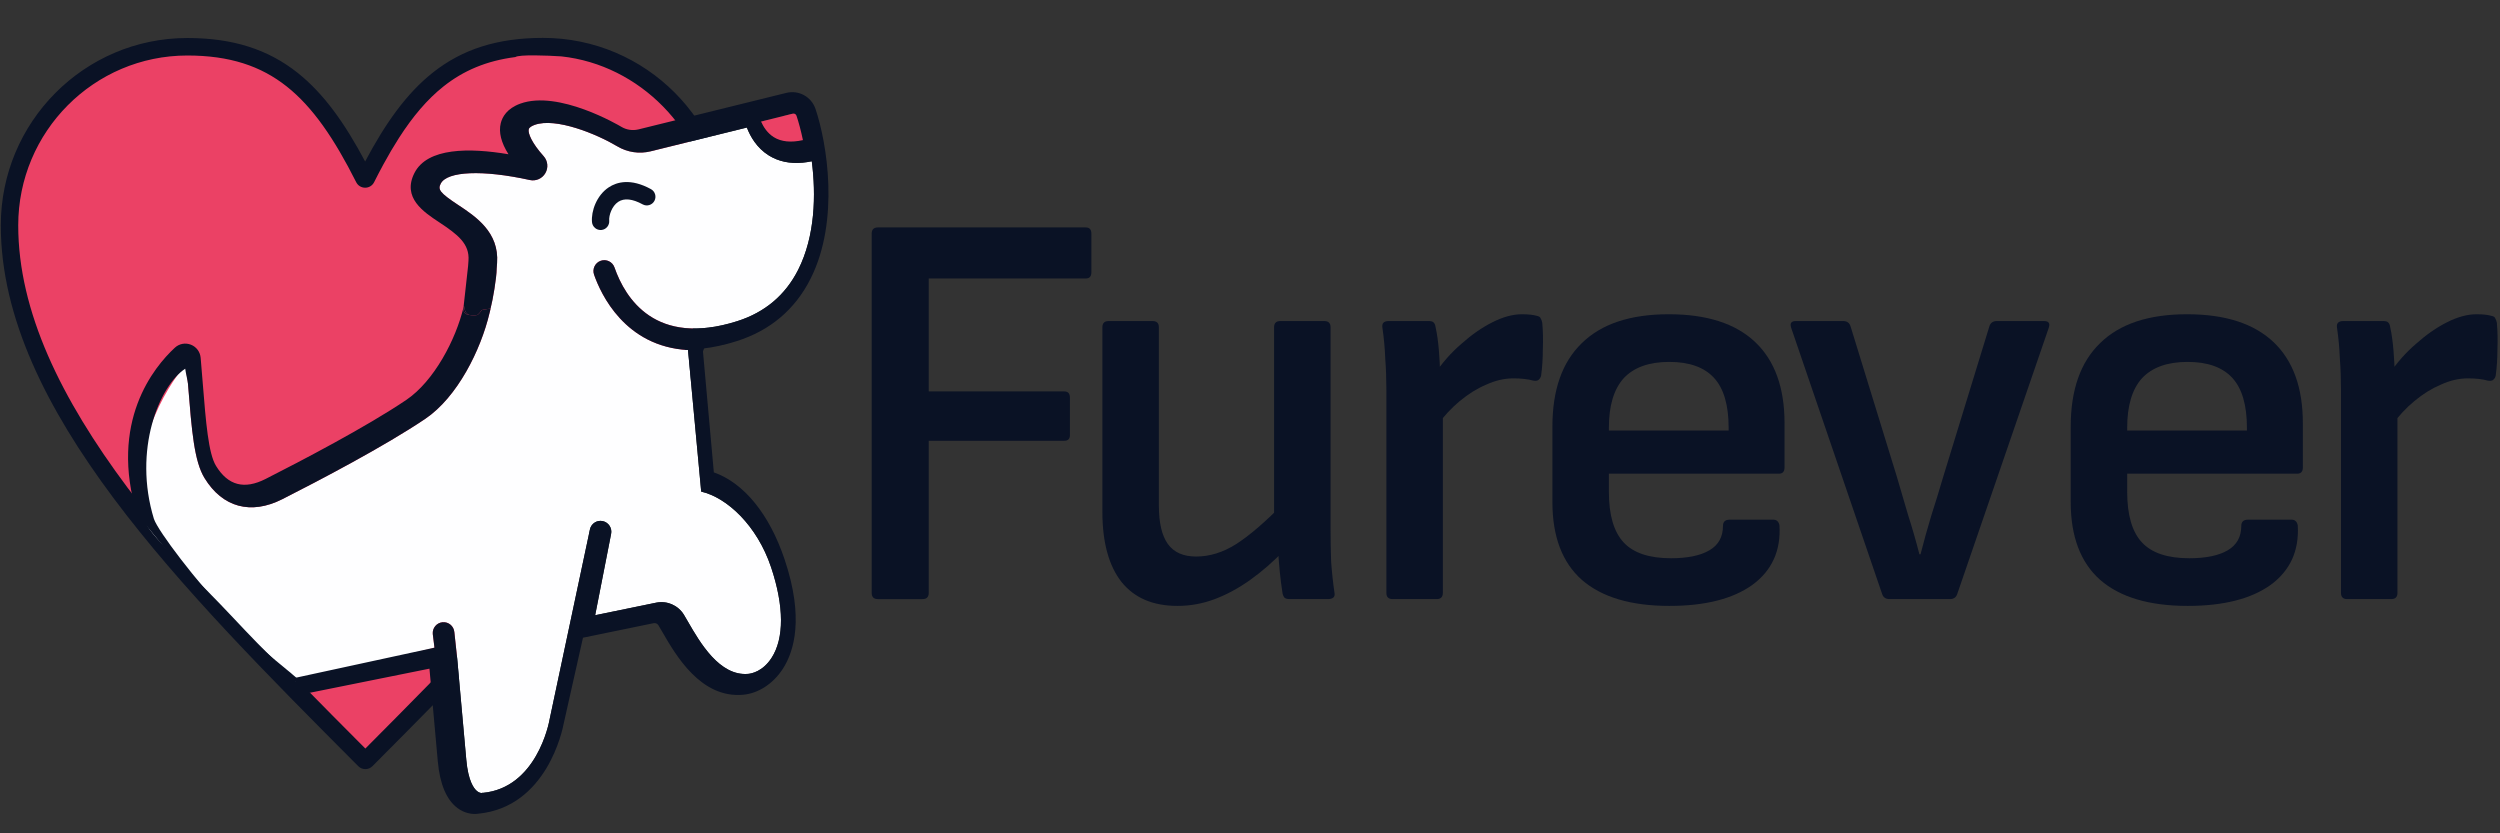  <svg
            width="168"
            height="56"
            viewBox="0 0 168 56"
            fill="none"
            xmlns="http://www.w3.org/2000/svg"
          >
            <rect x="0" y="0" width="168" height="56" fill="#333333" stroke="none"/>
            <path
              fill-rule="evenodd"
              clip-rule="evenodd"
              d="M36.341 3.349C30.507 3.347 27.544 6.232 24.624 12.002C24.568 12.113 24.409 12.113 24.353 12.002C21.437 6.23 18.476 3.342 12.642 3.341C6.1 3.338 0.79 8.669 0.787 15.24C0.783 27.11 12.559 38.983 24.369 50.856C24.427 50.915 24.522 50.915 24.581 50.856C36.399 38.992 48.183 27.127 48.187 15.258C48.189 8.686 42.882 3.351 36.341 3.349Z"
              fill="#EB4165"
            />
            <path
              d="M47.853 14.066C47.846 13.716 47.859 14.416 47.853 14.066V14.066Z"
              fill="#0A1225"
            />
            <path
              fill-rule="evenodd"
              clip-rule="evenodd"
              d="M36.483 2.546C43.404 2.543 49.021 8.18 49.024 15.128C49.026 21.309 45.96 27.426 41.469 33.45C36.973 39.481 30.983 45.504 25.028 51.487C24.765 51.752 24.338 51.752 24.075 51.487C18.116 45.508 12.122 39.49 7.622 33.463C3.127 27.442 0.056 21.327 0.054 15.146C0.052 8.197 5.666 2.557 12.585 2.554C15.653 2.553 18.015 3.32 19.994 4.888C21.759 6.287 23.18 8.295 24.537 10.853C25.893 8.294 27.312 6.285 29.077 4.885C31.054 3.315 33.415 2.547 36.483 2.546ZM47.853 15.128C47.855 20.926 44.971 26.789 40.531 32.746C36.182 38.58 30.401 44.423 24.551 50.302C18.697 44.427 12.913 38.588 8.56 32.757C4.115 26.804 1.227 20.943 1.225 15.146C1.224 8.847 6.313 3.733 12.585 3.73C15.438 3.73 17.531 4.435 19.268 5.811C21.025 7.204 22.466 9.322 23.935 12.242C24.184 12.738 24.892 12.738 25.141 12.242C25.346 11.834 25.55 11.442 25.754 11.066C26.102 10.424 26.452 9.828 26.807 9.275C27.738 7.825 28.709 6.676 29.803 5.808C31.14 4.747 32.687 4.084 34.63 3.835C34.892 3.653 36.801 3.728 37.722 3.789C43.007 4.362 47.277 8.76 47.853 14.066C47.854 14.134 47.853 15.06 47.853 15.128Z"
              fill="#0A1225"
            />
            <path
              d="M32.972 20.702C32.972 20.705 32.971 20.708 32.971 20.71C32.97 20.714 32.969 20.718 32.969 20.722C32.968 20.726 32.968 20.73 32.967 20.734C32.952 20.824 32.938 20.874 32.923 20.929C32.915 20.958 32.907 20.989 32.898 21.028C32.31 23.522 30.733 26.691 28.58 28.144C25.84 29.994 21.385 32.321 18.973 33.544C16.86 34.615 14.955 34.1 13.746 32.13C13.05 30.994 12.888 28.973 12.642 25.913L12.633 25.802V25.801C12.633 25.801 12.633 25.8 12.633 25.8C12.633 25.799 12.633 25.798 12.633 25.798C12.633 25.797 12.633 25.797 12.633 25.797C12.616 25.584 12.467 24.759 12.448 24.537C11.185 26.008 8.389 30.511 9.803 35.143C10.102 35.998 13.407 39.091 15.632 41.472C18.125 44.14 19.372 45.249 19.955 45.9L29.196 43.523L29.083 42.608C29.047 42.206 29.342 41.85 29.742 41.814C30.142 41.778 30.496 42.074 30.532 42.476L30.724 44.256L31.337 51.077C31.462 52.475 31.838 52.98 32.05 53.157C32.195 53.277 32.318 53.29 32.363 53.29L32.425 53.27L32.434 53.282C36.059 52.953 36.889 48.58 36.923 48.394L36.929 48.362L39.645 35.572C39.733 35.178 40.123 34.931 40.514 35.02C40.906 35.108 41.153 35.5 41.064 35.893L39.995 41.343L44.102 40.498C44.831 40.351 45.579 40.681 45.963 41.319C46.046 41.456 46.136 41.612 46.234 41.783C47.028 43.158 48.355 45.459 50.28 45.284C50.497 45.264 51.253 45.129 51.849 44.211C52.703 42.896 52.693 40.733 51.818 38.121C50.878 35.313 48.857 33.437 47.12 33.035L46.234 23.523C41.996 23.289 40.374 19.756 39.921 18.456C39.788 18.075 39.988 17.658 40.367 17.525C40.747 17.392 41.162 17.592 41.294 17.973C42.023 20.065 44.061 23.315 49.528 21.587C51.396 20.996 52.779 19.832 53.639 18.127C54.783 15.859 54.84 13.071 54.552 10.837C54.343 10.88 54.137 10.914 53.938 10.932C53.071 11.011 52.309 10.848 51.661 10.444C50.859 9.943 50.424 9.179 50.19 8.571L43.726 10.167C42.958 10.356 42.16 10.237 41.482 9.833C40.088 9.002 37.347 7.877 35.927 8.393C35.766 8.452 35.566 8.55 35.532 8.684C35.465 8.956 35.747 9.621 36.531 10.494C36.814 10.809 36.861 11.268 36.648 11.635C36.435 12.002 36.015 12.188 35.602 12.097C32.446 11.4 30.04 11.499 29.614 12.344C29.417 12.736 29.535 12.945 30.788 13.772C31.957 14.544 33.558 15.602 33.403 17.678L33.376 18.044C33.376 18.671 33.107 20.196 32.972 20.702Z"
              fill="#FEFEFF"
            />
            <path
              fill-rule="evenodd"
              clip-rule="evenodd"
              d="M17.225 43.528C18.692 45.24 19.677 45.782 19.82 45.812C20.047 45.859 19.666 46.62 20.187 45.812C19.603 45.161 17.889 44.084 15.396 41.416C13.171 39.035 10.643 35.729 10.344 34.874C8.93 30.242 10.694 25.938 12.448 24.775C12.466 24.997 12.616 25.584 12.633 25.797V25.798L12.633 25.8L12.633 25.801V25.802L12.642 25.914C12.888 28.973 13.05 30.994 13.747 32.13C14.955 34.1 16.86 34.615 18.973 33.544C21.385 32.321 25.84 29.994 28.58 28.144C30.733 26.691 32.31 23.522 32.898 21.028C32.907 20.989 32.915 20.959 32.923 20.929C32.938 20.874 32.952 20.824 32.967 20.734C32.969 20.73 32.501 20.671 32.503 20.667C32.507 20.655 32.507 20.657 32.505 20.661C32.503 20.664 32.97 20.721 32.969 20.722L32.971 20.71L32.972 20.702C32.917 20.779 32.403 20.793 32.364 20.85L32.364 20.85C32.264 20.996 32.169 21.104 32.104 21.152C32.092 21.161 32.116 21.146 32.104 21.152C32.045 21.182 31.975 21.19 31.865 21.189C31.815 21.188 31.756 21.186 31.687 21.184L31.678 21.183C31.636 21.183 31.597 21.179 31.562 21.17C31.246 21.126 31.117 21.01 31.148 20.649C30.639 22.808 29.169 25.615 27.299 26.877C24.625 28.683 20.23 30.978 17.849 32.185C16.414 32.913 15.324 32.626 14.517 31.309C14.004 30.473 13.836 28.386 13.624 25.743L13.618 25.668C13.576 25.154 13.533 24.612 13.484 24.044C13.45 23.645 13.198 23.307 12.827 23.162C12.456 23.017 12.043 23.095 11.75 23.366C10.352 24.658 7.308 28.338 9.218 34.597C9.845 35.325 10.368 35.965 10.826 36.525C11.844 37.771 12.518 39.029 13.313 39.581C13.336 39.585 13.357 39.616 13.382 39.65C13.429 39.716 13.488 39.8 13.592 39.751C13.66 39.719 13.703 39.729 13.747 39.74C13.806 39.754 13.73 39.982 13.854 39.893C13.909 39.854 15.071 41.332 16.402 42.885L17.225 43.528Z"
              fill="#0A1225"
            />
            <path
              d="M31.148 20.649C31.117 21.01 31.246 21.126 31.562 21.171C31.261 21.1 31.211 20.752 31.192 20.611C31.18 20.533 31.178 20.519 31.148 20.649Z"
              fill="#0A1225"
            />
            <path
              fill-rule="evenodd"
              clip-rule="evenodd"
              d="M54.803 7.323C54.524 6.5 53.68 6.036 52.84 6.242L42.911 8.694C42.515 8.791 42.104 8.73 41.755 8.522C41.584 8.42 37.529 6.031 34.963 6.965C34.067 7.29 33.756 7.858 33.651 8.277C33.501 8.881 33.675 9.581 34.17 10.366C31.546 9.923 28.713 9.912 27.847 11.631C27.013 13.286 28.462 14.242 29.52 14.941L29.52 14.941C30.76 15.76 31.567 16.382 31.482 17.515L31.455 17.884C31.443 18.05 31.365 18.727 31.29 19.374V19.375C31.224 19.947 31.161 20.495 31.148 20.649C31.178 20.519 31.18 20.533 31.192 20.611C31.211 20.752 31.261 21.1 31.562 21.171C31.599 21.176 31.637 21.18 31.678 21.183L31.687 21.184C31.756 21.186 31.815 21.188 31.865 21.189C31.967 21.185 32.022 21.19 32.103 21.152C32.169 21.104 32.264 20.996 32.364 20.85L32.364 20.85C32.403 20.793 32.917 20.78 32.972 20.702C33.107 20.196 33.376 18.672 33.376 18.044L33.403 17.678C33.558 15.602 31.957 14.545 30.788 13.773C29.535 12.945 29.417 12.736 29.614 12.344C30.04 11.499 32.446 11.4 35.602 12.097C36.015 12.188 36.435 12.002 36.648 11.635C36.861 11.268 36.814 10.809 36.531 10.494C35.747 9.621 35.465 8.956 35.532 8.685C35.566 8.55 35.766 8.452 35.927 8.393C37.347 7.877 40.088 9.002 41.482 9.833C42.16 10.237 42.958 10.356 43.726 10.168L50.19 8.571C50.424 9.179 50.859 9.944 51.661 10.444C52.309 10.848 53.071 11.011 53.938 10.932C54.137 10.914 54.343 10.88 54.552 10.837C54.84 13.071 54.783 15.859 53.639 18.127C52.779 19.832 51.396 20.997 49.528 21.587C44.061 23.316 42.023 20.065 41.294 17.974C41.162 17.593 40.747 17.392 40.367 17.525C39.988 17.659 39.788 18.076 39.921 18.457C40.374 19.756 41.996 23.289 46.234 23.523L47.12 33.035C48.857 33.437 50.878 35.313 51.818 38.122C52.693 40.733 52.703 42.896 51.849 44.211C51.253 45.129 50.497 45.265 50.28 45.285C48.355 45.459 47.028 43.158 46.235 41.783L46.234 41.783C46.136 41.613 46.046 41.456 45.963 41.319C45.579 40.681 44.831 40.352 44.102 40.498L39.995 41.343L41.064 35.894C41.153 35.5 40.906 35.109 40.514 35.02C40.123 34.931 39.733 35.178 39.645 35.572L36.929 48.362L36.923 48.394C36.889 48.58 36.059 52.953 32.434 53.282L32.425 53.27L32.363 53.29C32.318 53.29 32.195 53.277 32.05 53.157C31.838 52.981 31.463 52.476 31.337 51.077L30.724 44.256L30.532 42.477C30.496 42.074 30.142 41.778 29.742 41.814C29.342 41.85 29.047 42.206 29.083 42.608L29.197 43.523L19.82 45.555C19.792 45.664 20.047 45.859 19.82 45.812C19.659 45.844 19.576 45.804 19.543 45.788C19.533 45.783 19.528 45.781 19.526 45.782C19.523 45.784 19.527 45.794 19.534 45.816C19.55 45.861 19.584 45.959 19.624 46.157C19.698 46.526 20.377 46.598 20.743 46.565C20.769 46.563 20.795 46.559 20.821 46.554L28.859 44.934L29.419 51.155C29.557 52.694 30.005 53.754 30.751 54.307C31.202 54.641 31.696 54.724 32.038 54.693C32.069 54.69 32.1 54.686 32.129 54.682C36.751 54.238 37.807 49.029 37.883 48.616L39.176 42.854L43.922 41.878C44.049 41.851 44.182 41.91 44.249 42.023C44.327 42.151 44.411 42.297 44.503 42.456L44.506 42.462L44.507 42.463C45.411 44.03 47.093 46.946 49.942 46.687C50.962 46.594 51.956 45.948 52.599 44.957C53.38 43.755 54.035 41.504 52.729 37.602C51.708 34.553 49.992 32.454 47.97 31.743L47.222 23.424C47.92 23.346 48.677 23.187 49.496 22.928C51.752 22.215 53.425 20.804 54.468 18.734C56.456 14.793 55.556 9.547 54.803 7.323ZM51.149 8.165C51.308 8.515 51.562 8.903 51.968 9.153C52.445 9.447 53.074 9.507 53.839 9.341C53.71 8.734 53.565 8.207 53.425 7.794C53.391 7.693 53.287 7.637 53.186 7.662L51.149 8.165Z"
              fill="#0A1225"
            />
            <path
              d="M52.001 9.218C51.577 8.953 51.311 8.541 51.146 8.171L53.275 7.637C53.381 7.611 53.489 7.671 53.525 7.777C53.671 8.215 53.823 8.774 53.957 9.416C53.158 9.593 52.5 9.529 52.001 9.218Z"
              fill="#EB4165"
            />
            <path
              d="M40.939 14.821C40.91 14.491 41.109 13.852 41.546 13.563C41.945 13.299 42.498 13.357 43.188 13.734C43.47 13.888 43.823 13.783 43.976 13.5C44.129 13.217 44.025 12.863 43.743 12.709C42.378 11.963 41.448 12.232 40.909 12.588C40.089 13.129 39.717 14.197 39.782 14.926C39.811 15.247 40.094 15.484 40.413 15.455C40.732 15.426 40.968 15.142 40.939 14.821Z"
              fill="#0A1225"
            />
            <path
              d="M157.731 40.259C157.453 40.259 157.314 40.119 157.314 39.84V26.188C157.314 25.451 157.288 24.752 157.238 24.091C157.212 23.405 157.149 22.718 157.048 22.032C156.997 21.727 157.136 21.575 157.465 21.575H160.16C160.312 21.575 160.413 21.6 160.464 21.651C160.54 21.702 160.59 21.803 160.616 21.956C160.717 22.413 160.793 22.947 160.843 23.557C160.894 24.168 160.919 24.689 160.919 25.121L161.109 27.218V39.84C161.109 40.119 160.97 40.259 160.692 40.259H157.731ZM160.692 28.629L160.54 25.159C161.071 24.371 161.678 23.685 162.362 23.1C163.045 22.49 163.74 22.007 164.449 21.651C165.158 21.295 165.815 21.117 166.423 21.117C166.853 21.117 167.194 21.155 167.447 21.231C167.574 21.257 167.65 21.308 167.675 21.384C167.726 21.46 167.764 21.562 167.789 21.689C167.839 22.248 167.852 22.846 167.827 23.481C167.827 24.091 167.789 24.676 167.713 25.235C167.688 25.362 167.624 25.464 167.523 25.54C167.447 25.591 167.333 25.604 167.182 25.578C167.004 25.527 166.802 25.489 166.574 25.464C166.347 25.439 166.106 25.426 165.853 25.426C165.246 25.426 164.639 25.566 164.031 25.845C163.424 26.099 162.829 26.468 162.248 26.951C161.691 27.409 161.172 27.968 160.692 28.629Z"
              fill="#0A1225"
            />
            <path
              d="M147.008 40.717C144.427 40.717 142.466 40.132 141.125 38.963C139.81 37.793 139.152 36.052 139.152 33.739V28.667C139.152 26.201 139.81 24.333 141.125 23.062C142.441 21.765 144.389 21.117 146.97 21.117C149.526 21.117 151.461 21.74 152.777 22.985C154.093 24.231 154.751 26.049 154.751 28.438V31.413C154.751 31.692 154.624 31.832 154.371 31.832H142.947V33.052C142.947 34.603 143.276 35.734 143.934 36.446C144.592 37.158 145.654 37.514 147.122 37.514C148.235 37.514 149.095 37.336 149.703 36.98C150.31 36.624 150.614 36.077 150.614 35.34C150.614 35.061 150.766 34.921 151.069 34.921H153.992C154.219 34.921 154.358 35.048 154.409 35.302C154.51 37.005 153.903 38.34 152.587 39.306C151.272 40.247 149.412 40.717 147.008 40.717ZM142.947 28.934H150.993V28.743C150.993 27.218 150.664 26.099 150.006 25.388C149.348 24.676 148.349 24.32 147.008 24.32C145.642 24.32 144.617 24.689 143.934 25.426C143.276 26.163 142.947 27.269 142.947 28.743V28.934Z"
              fill="#0A1225"
            />
            <path
              d="M126.972 40.259C126.719 40.259 126.555 40.145 126.479 39.916L120.368 22.032C120.267 21.727 120.368 21.575 120.672 21.575H123.86C124.113 21.575 124.277 21.689 124.353 21.918L127.465 32.023C127.719 32.887 127.972 33.751 128.225 34.615C128.503 35.48 128.756 36.357 128.984 37.247H129.059C129.287 36.357 129.528 35.492 129.781 34.654C130.059 33.789 130.325 32.925 130.578 32.061L133.69 21.918C133.766 21.689 133.93 21.575 134.183 21.575H137.371C137.675 21.575 137.776 21.727 137.675 22.032L131.527 39.916C131.451 40.145 131.286 40.259 131.033 40.259H126.972Z"
              fill="#0A1225"
            />
            <path
              d="M112.179 40.717C109.598 40.717 107.637 40.132 106.296 38.963C104.98 37.793 104.322 36.052 104.322 33.739V28.667C104.322 26.201 104.98 24.333 106.296 23.062C107.611 21.765 109.56 21.117 112.141 21.117C114.696 21.117 116.632 21.74 117.947 22.985C119.263 24.231 119.921 26.049 119.921 28.438V31.413C119.921 31.692 119.795 31.832 119.542 31.832H108.117V33.052C108.117 34.603 108.446 35.734 109.104 36.446C109.762 37.158 110.825 37.514 112.292 37.514C113.406 37.514 114.266 37.336 114.873 36.98C115.481 36.624 115.784 36.077 115.784 35.34C115.784 35.061 115.936 34.921 116.24 34.921H119.162C119.39 34.921 119.529 35.048 119.58 35.302C119.681 37.005 119.074 38.34 117.758 39.306C116.442 40.247 114.582 40.717 112.179 40.717ZM108.117 28.934H116.164V28.743C116.164 27.218 115.835 26.099 115.177 25.388C114.519 24.676 113.519 24.32 112.179 24.32C110.812 24.32 109.787 24.689 109.104 25.426C108.446 26.163 108.117 27.269 108.117 28.743V28.934Z"
              fill="#0A1225"
            />
            <path
              d="M93.582 40.259C93.303 40.259 93.165 40.119 93.165 39.84V26.188C93.165 25.451 93.139 24.752 93.088 24.091C93.063 23.405 93 22.718 92.899 22.032C92.848 21.727 92.987 21.575 93.316 21.575H96.011C96.163 21.575 96.264 21.6 96.315 21.651C96.391 21.702 96.441 21.803 96.466 21.956C96.568 22.413 96.644 22.947 96.694 23.557C96.745 24.168 96.77 24.689 96.77 25.121L96.96 27.218V39.84C96.96 40.119 96.821 40.259 96.542 40.259H93.582ZM96.542 28.629L96.391 25.159C96.922 24.371 97.529 23.685 98.212 23.1C98.895 22.49 99.591 22.007 100.3 21.651C101.008 21.295 101.666 21.117 102.273 21.117C102.704 21.117 103.045 21.155 103.298 21.231C103.424 21.257 103.501 21.308 103.526 21.384C103.577 21.46 103.615 21.562 103.64 21.689C103.69 22.248 103.703 22.846 103.678 23.481C103.678 24.091 103.64 24.676 103.564 25.235C103.539 25.362 103.475 25.464 103.374 25.54C103.298 25.591 103.184 25.604 103.032 25.578C102.855 25.527 102.653 25.489 102.425 25.464C102.197 25.439 101.957 25.426 101.704 25.426C101.097 25.426 100.49 25.566 99.882 25.845C99.275 26.099 98.68 26.468 98.098 26.951C97.542 27.409 97.023 27.968 96.542 28.629Z"
              fill="#0A1225"
            />
            <path
              d="M79.128 40.717C77.483 40.717 76.231 40.183 75.371 39.115C74.51 38.022 74.08 36.446 74.08 34.387V21.994C74.08 21.714 74.219 21.575 74.498 21.575H77.458C77.736 21.575 77.876 21.714 77.876 21.994V33.968C77.876 35.137 78.078 36.001 78.483 36.56C78.888 37.12 79.52 37.399 80.381 37.399C81.292 37.399 82.19 37.12 83.075 36.56C83.986 35.976 85.074 35.035 86.339 33.739V36.942C85.58 37.73 84.809 38.404 84.024 38.963C83.24 39.522 82.443 39.954 81.633 40.259C80.823 40.564 79.988 40.717 79.128 40.717ZM86.681 40.259C86.529 40.259 86.415 40.234 86.339 40.183C86.264 40.107 86.213 40.005 86.188 39.878C86.112 39.395 86.048 38.899 85.998 38.391C85.947 37.882 85.909 37.361 85.884 36.828L85.618 35.073V21.994C85.618 21.714 85.757 21.575 86.036 21.575H88.996C89.275 21.575 89.414 21.714 89.414 21.994V35.569C89.414 36.281 89.426 37.005 89.452 37.743C89.502 38.454 89.578 39.153 89.679 39.84C89.73 40.119 89.578 40.259 89.224 40.259H86.681Z"
              fill="#0A1225"
            />
            <path
              d="M58.995 40.26C58.717 40.26 58.577 40.12 58.577 39.84V15.703C58.577 15.423 58.717 15.283 58.995 15.283H72.962C73.215 15.283 73.341 15.423 73.341 15.703V18.296C73.341 18.575 73.215 18.715 72.962 18.715H62.411V26.303H71.52C71.773 26.303 71.899 26.443 71.899 26.723V29.239C71.899 29.494 71.773 29.621 71.52 29.621H62.411V39.84C62.411 40.12 62.272 40.26 61.993 40.26H58.995Z"
              fill="#0A1225"
            />
          </svg>